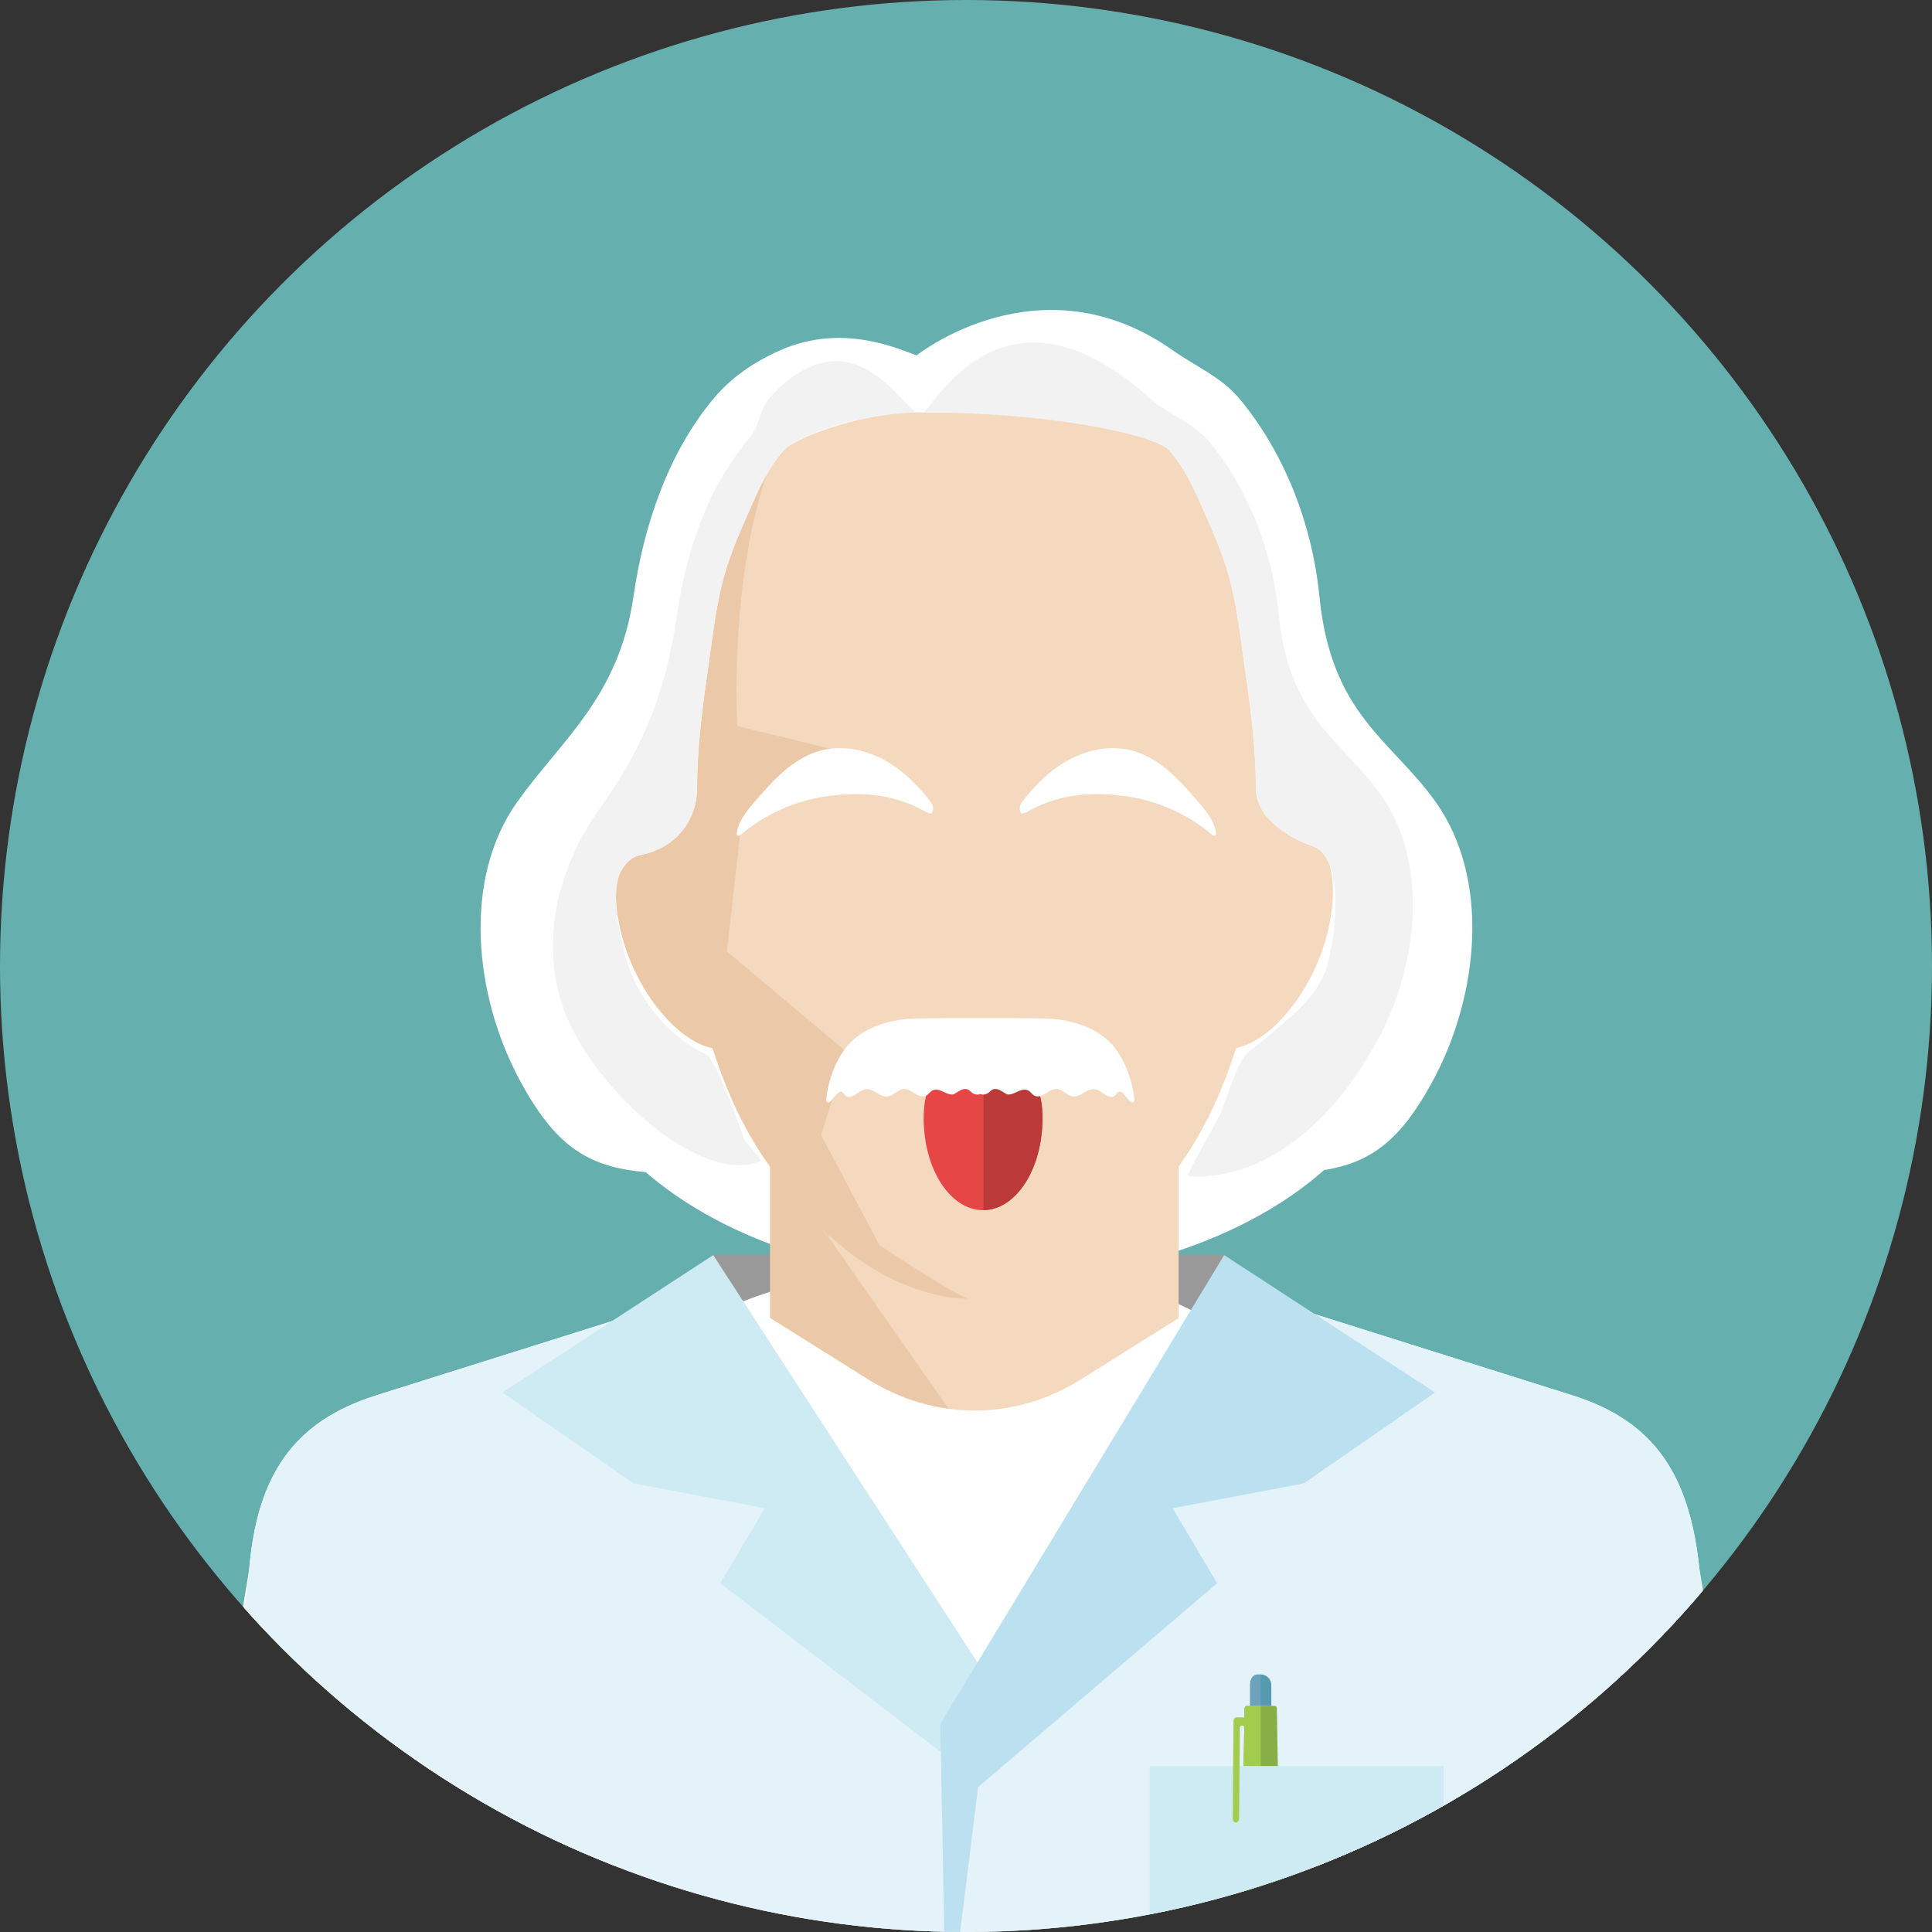 <?xml version="1.0" encoding="utf-8"?>
<!-- Generator: Adobe Illustrator 19.2.1, SVG Export Plug-In . SVG Version: 6.00 Build 0)  -->
<!DOCTYPE svg PUBLIC "-//W3C//DTD SVG 1.1//EN" "http://www.w3.org/Graphics/SVG/1.1/DTD/svg11.dtd">
<svg version="1.1" id="Ebene_1" xmlns:x="http://ns.adobe.com/Extensibility/1.0/" xmlns:i="http://ns.adobe.com/AdobeIllustrator/10.0/" xmlns:graph="http://ns.adobe.com/Graphs/1.0/"
	 xmlns="http://www.w3.org/2000/svg" xmlns:xlink="http://www.w3.org/1999/xlink" x="0px" y="0px" viewBox="0 0 640 640"
	 enable-background="new 0 0 640 640" xml:space="preserve">
<rect x="0" y="0" width="640" height="640" fill="#333333" stroke="none"/>
<g>
	<circle fill="#65B0AF" cx="320" cy="320" r="320"/>
	<g>
		<defs>
			<circle id="SVGID_1_" cx="320" cy="320" r="320"/>
		</defs>
		<clipPath id="SVGID_2_">
			<use href="#SVGID_1_"  overflow="visible"/>
		</clipPath>
		<g clip-path="url(#SVGID_2_)">
			<rect x="236" y="415.75" fill="#999999" width="169.5" height="94.72"/>
			<ellipse fill="#FFFFFF" cx="317.228" cy="450.781" rx="92.022" ry="30.969"/>
		</g>
		<ellipse clip-path="url(#SVGID_2_)" fill="#FFFFFF" cx="325.869" cy="335.382" rx="139.148" ry="89.107"/>
		<g id="XMLID_11_" clip-path="url(#SVGID_2_)">
			<path id="XMLID_12_" fill-rule="evenodd" clip-rule="evenodd" fill="#F4D9BF" d="M66.346,640.914l16.212-98.442
				c2.619-30.694,14.331-48.838,42.12-57.574L255.09,443.83v-57.383c-7.989-11.008-14.271-24.301-19.061-39.286
				c-11.909-2.428-25.036-18.859-29.846-36.599c-4.809-17.75-1.454-30.907,6.904-35.404c-8.572-76.27,9.347-147.087,109.681-147.087
				c100.316,0,118.214,70.818,109.683,147.087c8.298,4.497,11.692,17.654,6.883,35.404c-4.81,17.74-17.937,34.191-29.864,36.599
				c-4.75,14.985-11.053,28.277-19.043,39.286v57.344l130.432,41.106c27.789,8.716,38.921,27.102,42.1,57.574l16.232,98.442H66.346z
				"/>
			<path opacity="0.54" fill-rule="evenodd" clip-rule="evenodd" fill="#E3BB94" d="M280.667,348.667l-39.876-33.505l4.348-38.436
				l29.868-28.693l-30.745-7.53c0,0-3.878-60.717,16.469-99.262c-45.684,23.873-53.978,77.426-47.646,134.035
				c-8.298,4.497-11.692,17.654-6.883,35.404c4.81,17.741,17.937,34.191,29.864,36.599c4.75,14.985,11.053,28.278,19.043,39.286
				v57.343l-130.432,41.106c-27.789,8.716-38.921,27.102-42.1,57.574l-16.232,98.442l230.759-1.303l34.561-148.155l-56.526-80.805
				c-0.294-0.408-0.562-0.779-0.816-1.131c-0.05,0.017-0.098,0.036-0.149,0.052c-0.16-0.315-6.286-8.967,0.149-0.052
				c0.204-0.069,0.405-0.144,0.61-0.212c2.17,2.023,4.454,3.962,6.861,5.792c4.244,3.159,8.772,6.047,13.58,8.407
				c4.813,2.338,9.861,4.181,15.025,5.345c1.292,0.242,2.608,0.62,3.847,0.717l1.88,0.244l0.939,0.136l1.073,0.045l2.152,0.091
				l0.19,0.008c-9.469-4.418-29.167-17.793-29.167-17.793L272,376L280.667,348.667z"/>
		</g>
		<g clip-path="url(#SVGID_2_)">
			<path fill-rule="evenodd" clip-rule="evenodd" fill="#FFFFFF" d="M562.957,519.795c-3.179-30.473-14.311-48.858-42.1-57.574
				l-113.937-35.908l-48.891,30.651c-10.482,6.572-22.568,10.266-34.94,10.307c-0.172,0.001-0.343,0.001-0.515,0
				c-12.369-0.039-24.453-3.73-34.935-10.298l-48.934-30.66L124.678,462.22c-27.789,8.736-39.5,26.881-42.12,57.574l-16.212,98.442
				h512.843L562.957,519.795z"/>
			<path fill-rule="evenodd" clip-rule="evenodd" fill="#E4F3F9" d="M562.957,519.795c-3.179-30.473-14.311-48.858-42.1-57.574
				l-113.937-35.908L323.5,561l-84.794-134.688L124.678,462.22c-27.789,8.736-39.5,26.881-42.12,57.574L66.346,655.087h512.843
				L562.957,519.795z"/>
			<polygon fill="#CEEBF4" points="335.646,568.982 236.273,415.776 166.397,461.276 209.875,491.393 253.354,499.626
				238.602,524.471 324.733,590.422 			"/>
			<polygon fill="#BBE0EF" points="311.5,571 405.519,415.776 475.394,461.276 431.916,491.393 388.438,499.626 403.189,524.471
				324,592 313.48,676.846 			"/>
		</g>
		<g id="augenbrauen_4_" clip-path="url(#SVGID_2_)">
			<path fill="#FFFFFF" d="M341.619,268.153c10.041-5.132,19.836-5.912,31.016-4.436c10.689,1.412,20.936,5.997,29.125,13.007
				c0.447,0.383,1.15,0.048,1.094-0.538c-0.375-3.87-3.115-7.299-5.715-10.331c-6.186-7.212-12.946-14.797-22.132-17.229
				c-6.649-1.76-13.874-0.502-20.014,2.597c-6.562,3.312-11.974,8.602-16.42,14.435c-0.644,0.845-0.905,1.939-0.669,2.974
				c0.312,1.371,0.732,0.706,1.959,0.539L341.619,268.153z"/>
			<path fill="#FFFFFF" d="M305.28,268.153c-10.041-5.132-19.836-5.912-31.016-4.436c-10.689,1.412-20.936,5.997-29.125,13.007
				c-0.447,0.383-1.15,0.048-1.094-0.538c0.375-3.87,3.115-7.299,5.715-10.331c6.186-7.212,12.946-14.797,22.132-17.229
				c6.649-1.76,13.874-0.502,20.014,2.597c6.562,3.312,11.974,8.602,16.42,14.435c0.644,0.845,0.905,1.939,0.669,2.974
				c-0.312,1.371-0.732,0.706-1.959,0.539L305.28,268.153z"/>
		</g>
		<g clip-path="url(#SVGID_2_)">
			<path fill="#E64646" d="M305.981,370.481c0-16.793,8.809-16.233,19.676-16.233c10.867,0,19.676-0.56,19.676,16.233
				s-8.809,30.406-19.676,30.406C314.79,400.887,305.981,387.274,305.981,370.481z"/>
			<path fill="#BC3939" d="M325.78,354.249v46.634c10.81-0.103,19.552-13.672,19.552-30.401
				C345.333,353.753,336.59,354.245,325.78,354.249z"/>
		</g>
		<path id="schnauz_2_" clip-path="url(#SVGID_2_)" fill="#FFFFFF" d="M366.82,344.448c-5.598-4.885-13.16-6.829-20.586-7.049
			c-7.728-0.229-35.273-0.229-43.001,0c-7.426,0.22-14.989,2.164-20.586,7.049c-5.109,4.458-8.462,13.214-8.939,19.96
			c-0.044,0.617,0.646,0.99,1.162,0.648c1.107-0.733,2.772-3.943,3.999-3.415c0.676,0.291,1.089,1.507,1.813,1.639
			c2.631,0.479,4.009-2.558,6.681-2.465c2.316,0.08,3.672,2.164,5.973,2.435c2.271,0.267,3.955-2.47,6.241-2.515
			c1.311-0.026,2.443,0.841,3.55,1.543c1.107,0.703,2.53,1.279,3.689,0.665c0.773-0.409,1.231-1.261,1.995-1.685
			c1.034-0.573,2.326-0.219,3.403,0.267c1.077,0.486,2.166,1.11,3.346,1.047c1.167-0.062,3.746-3.294,5.926-1.04
			c0.462,0.477,1.035,0.86,1.686,0.99c0.63,0.125,1.142,0.065,1.561-0.122c0.419,0.187,0.931,0.247,1.561,0.122
			c0.651-0.13,1.225-0.512,1.686-0.99c2.179-2.253,4.759,0.978,5.926,1.04c1.18,0.063,2.269-0.561,3.346-1.047
			c1.077-0.486,2.37-0.839,3.403-0.267c0.765,0.424,1.223,1.276,1.995,1.685c1.159,0.613,2.581,0.037,3.688-0.665
			c1.107-0.703,2.239-1.569,3.55-1.543c2.286,0.045,3.97,2.783,6.241,2.515c2.302-0.271,3.657-2.355,5.973-2.435
			c2.672-0.092,4.05,2.945,6.681,2.465c0.724-0.132,1.137-1.349,1.813-1.639c1.227-0.528,2.892,2.682,3.999,3.415
			c0.516,0.342,1.206-0.031,1.162-0.648C375.282,357.662,371.928,348.906,366.82,344.448z"/>
		<path id="Haare" clip-path="url(#SVGID_2_)" fill="#FFFFFF" d="M475.607,265.68C460.975,245.09,441,237,437.08,197.602
			c-2.347-23.587-11.333-47.306-26.498-65.523c-5.976-7.179-14.49-10.679-22.054-16.016c-44.028-31.063-84.894,1.674-84.907,1.673
			c-6.169-2.236-24.688-10.796-45.222-1.674c-8.46,3.758-16.078,8.837-22.054,16.016c-15.164,18.217-23.093,42.066-26.498,65.523
			C205,231,185.952,245.09,171.32,265.68c-18.228,25.651-14.147,64.064,0.68,91.82s28.119,31.957,59.574,31.066
			c4.373-0.124,9.399-0.933,10.966-5.669c0.598-1.808,0.438-3.78-0.226-5.565c-1.618-4.349-5.347-7.018-8.78-9.824
			c-14.266-11.662-23.853-24.064-29.259-41.679c-2.183-7.112-5.541-39.906,8.067-42.643c12.313-2.476,18.577-12.242,18.577-22.061
			c0-14.138,1.898-27.662,3.892-41.66c1.415-9.936,2.518-19.97,5.331-29.604c2.135-7.314,5.229-14.306,8.315-21.273
			c3.015-6.809,6.108-13.74,11.068-19.294c4.464-4.999,29.072-13.389,46.276-12.659c8.478,0.36,22.68-1.608,33.944-0.072
			l24.864,3.39c1.793,0.244,3.602,0.311,5.411,0.364c6.619,0.195,12.918,3.978,17.382,8.977c4.96,5.554,8.053,12.485,11.068,19.294
			c3.085,6.967,6.18,13.958,8.315,21.273c2.812,9.634,3.916,19.668,5.331,29.604c1.993,13.997,3.892,27.521,3.892,41.66
			c0,9.819,11.036,16.542,18.577,19.061c12.166,4.064,10.25,38.531,8.067,45.643c-5.406,17.615-14.993,30.017-29.259,41.679
			c-3.436,2.808-7.167,5.479-8.783,9.832c-0.663,1.785-0.822,3.756-0.222,5.563c1.569,4.731,6.593,5.54,10.964,5.664
			c31.456,0.891,44.747-3.311,59.575-31.066S493.835,291.331,475.607,265.68z"/>
		<g clip-path="url(#SVGID_2_)">
			<defs>
				<path id="SVGID_3_" d="M475.607,265.68C460.975,245.09,441,237,437.08,197.602c-2.347-23.587-11.333-47.306-26.498-65.523
					c-5.976-7.179-14.49-10.679-22.054-16.016C344.5,85,302.263,118.75,302.25,118.75c-6.169-2.236-23.317-11.809-43.851-2.687
					c-8.46,3.758-16.078,8.837-22.054,16.016c-15.164,18.217-23.093,42.066-26.498,65.523C205,231,185.952,245.09,171.32,265.68
					c-18.228,25.651-14.147,64.064,0.68,91.82s28.119,31.957,59.574,31.066c4.373-0.124,19.376,2.304,20.943-2.431
					c0.598-1.808-5.271-7.017-5.935-8.803c-1.618-4.349-9.011-25.245-12.444-28.052c-7.084-2.68-21.066-13.332-26.471-30.947
					c-2.183-7.112-8.933-32.41,4.676-35.147c12.313-2.476,18.577-12.242,18.577-22.061c0-14.138,1.898-27.662,3.892-41.66
					c1.415-9.936,2.518-19.97,5.331-29.604c2.135-7.314,5.229-14.306,8.315-21.273c3.015-6.809,6.108-13.74,11.068-19.294
					c4.464-4.999,25.142-12.659,46.276-12.659c43.562,0,77.137,7.66,81.601,12.659c4.96,5.554,8.053,12.485,11.068,19.294
					c3.085,6.967,6.18,13.958,8.315,21.273c2.812,9.634,3.916,19.668,5.331,29.604c1.993,13.997,3.892,27.521,3.892,41.66
					c0,9.819,11.036,16.542,18.577,19.061c12.166,4.064,7.189,35.036,4.327,41.903c-3.885,9.323-11.253,14.916-25.519,26.578
					c-3.436,2.808-7.167,15.314-8.783,19.667c-0.663,1.785-12.209,21.193-11.61,23c1.569,4.731,17.98-2.891,22.352-2.767
					c31.456,0.891,44.747-3.311,59.575-31.066S493.835,291.331,475.607,265.68z"/>
			</defs>
			<clipPath id="SVGID_4_">
				<use href="#SVGID_3_"  overflow="visible"/>
			</clipPath>
			<path clip-path="url(#SVGID_4_)" fill="#F2F2F2" d="M457.386,263.226c-12.833-18.06-30.353-25.155-33.792-59.711
				c-2.059-20.688-9.941-41.492-23.241-57.47c-5.241-6.296-13.295-8.631-19.343-14.047c-53.864-48.235-76.34,13.975-76.873,5.036
				c-5.41-1.961-21.405-33.191-47.658-6.938c-5.741,5.741-3.706,9.653-8.948,15.949c-13.3,15.978-20.255,36.896-23.241,57.47
				c-4.251,29.293-12.978,46.521-25.811,64.581c-15.988,22.498-21.077,51.701-7.384,75.665c14.828,25.95,46.706,50.354,63.05,39.669
				c3.212-2.1-2.554-13.239-1.18-17.393c0.525-1.586,0.384-3.315-0.198-4.881c-1.419-3.814-4.69-6.155-7.701-8.617
				c-12.513-10.229-20.921-21.106-25.663-36.556c-1.914-6.238-4.86-35.001,7.076-37.402c10.799-2.172,16.294-10.737,16.294-19.349
				c0-12.401,1.665-24.262,3.413-36.539c1.241-8.715,2.209-17.515,4.675-25.965c1.872-6.415,4.587-12.548,7.293-18.658
				c2.645-5.972,5.357-12.051,9.708-16.922c3.915-4.384,9.44-7.702,15.245-7.874c1.578-0.047,3.155-0.108,4.718-0.328l20.625-2.902
				c9.874-1.389,19.892-1.41,29.772-0.063l21.808,2.973c1.573,0.214,3.159,0.273,4.746,0.32c5.806,0.171,11.33,3.489,15.246,7.874
				c4.35,4.871,7.063,10.95,9.708,16.922c2.706,6.11,5.421,12.243,7.293,18.658c2.467,8.45,3.434,17.25,4.675,25.965
				c1.748,12.277,3.413,24.139,3.413,36.539c0,8.612,9.68,14.509,16.294,16.718c10.67,3.564,8.99,33.795,7.076,40.033
				c-4.741,15.45-13.15,26.328-25.663,36.556c-3.013,2.463-6.286,4.805-7.703,8.623c-0.581,1.566-0.721,3.294-0.195,4.879
				c1.376,4.149-4.276,23.613-0.441,23.722c27.589,0.782,49.306-21.658,62.311-46.002
				C469.795,319.416,473.374,285.724,457.386,263.226z"/>
		</g>
		<g id="stift_1_" clip-path="url(#SVGID_2_)">
			<path fill="#569AB2" d="M417.631,554.676L417.631,554.676c-1.936,0-3.505,1.569-3.505,3.505v23.005
				c0,1.936,1.569,3.505,3.505,3.505l0,0c1.936,0,3.505-1.569,3.505-3.505v-23.005C421.136,556.245,419.567,554.676,417.631,554.676
				z"/>
			<path fill="#6CA2BB" d="M416.578,554.676h1.053v30.016h-1.053c-1.354,0-2.452-1.356-2.452-3.028v-23.959
				C414.126,556.031,415.224,554.676,416.578,554.676z"/>
			<path fill="#DBDBDB" d="M410.971,649.706l1.312-83.743c0.007-0.472,0.319-0.849,0.701-0.849h9.295
				c0.382,0,0.694,0.378,0.701,0.849l1.311,83.743l-6.125,13.831c-0.231,0.522-0.839,0.522-1.07,0L410.971,649.706z"/>
			<path fill="#E6E6E6" d="M412.984,565.115h4.647v98.815c-0.21,0-0.419-0.131-0.535-0.392l-6.125-13.831l1.312-83.743
				C412.29,565.492,412.602,565.115,412.984,565.115z"/>
			<path fill="#88AF45" d="M410.971,649.705l1.312-83.741c0.007-0.472,0.319-0.849,0.701-0.849h9.295
				c0.382,0,0.694,0.378,0.701,0.849l1.311,83.741H410.971z"/>
			<path fill="#A1CC4E" d="M417.631,649.705h-6.66l1.312-83.741c0.007-0.472,0.319-0.849,0.701-0.849h4.647V649.705z"/>
			<path d="M417.631,664.93L417.631,664.93c0.309,0,0.559-0.25,0.559-0.559v-1.357c0-0.309-0.25-0.559-0.559-0.559l0,0
				c-0.309,0-0.559,0.25-0.559,0.559v1.357C417.072,664.68,417.323,664.93,417.631,664.93z"/>
			<polygon fill="#6CA2BB" points="417.09,663.524 415.727,660.445 419.536,660.445 418.172,663.524 			"/>
		</g>

			<rect x="380.828" y="585.01" clip-path="url(#SVGID_2_)" fill-rule="evenodd" clip-rule="evenodd" fill="#CEEBF4" width="97.365" height="87.48"/>
		<g clip-path="url(#SVGID_2_)">
			<path fill="#A1CC4E" d="M409.308,603.732c-0.547-0.064-0.948-0.67-0.948-1.348l0.265-32.317c0-0.638,0.418-1.154,0.935-1.154
				h4.745c0.549,0,1.04,0.496,1.092,1.171c0.06,0.775-2.618,3.881-3.233,3.881l0.028-1.774c-0.03-0.753-1.452-0.787-1.464,0.045
				c0,0.007,0,0.422,0,0.429l-0.265,29.775C410.463,603.198,409.935,603.805,409.308,603.732z"/>
		</g>
	</g>
</g>
</svg>
